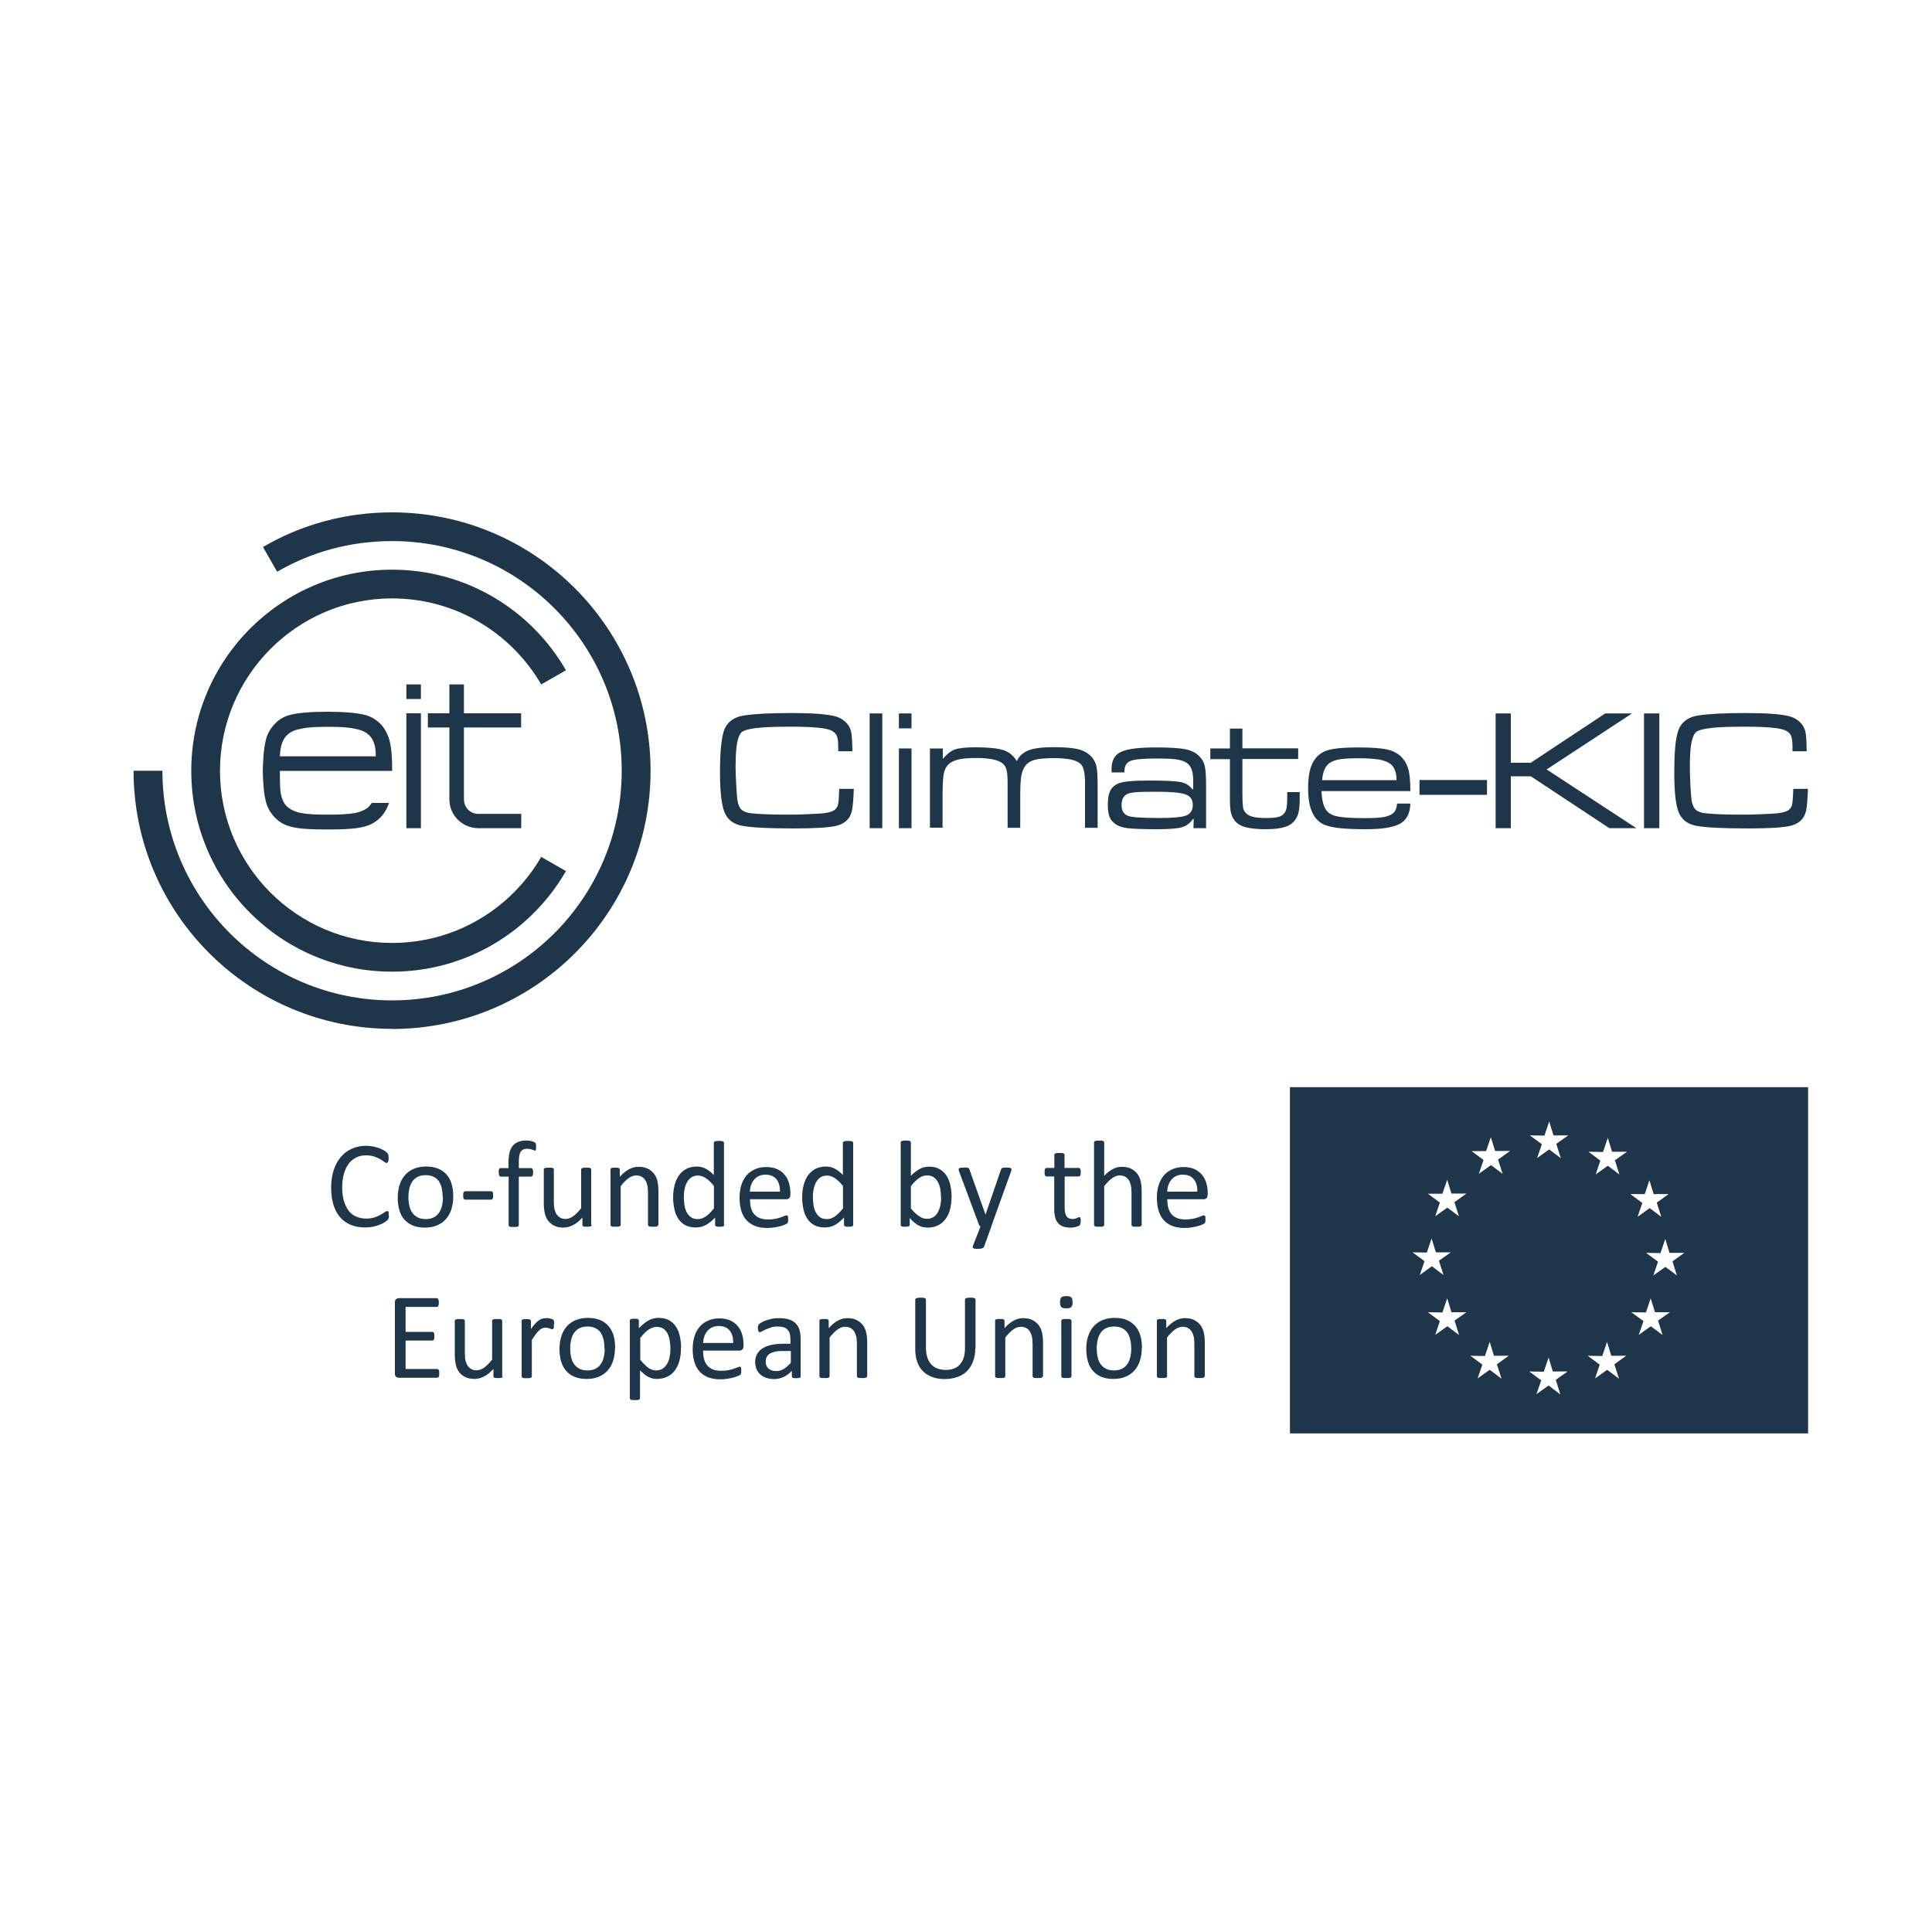<?xml version="1.0" encoding="UTF-8"?> <svg xmlns="http://www.w3.org/2000/svg" xmlns:i="http://ns.adobe.com/AdobeIllustrator/10.0/" id="Ebene_1" version="1.1" viewBox="0 0 150 150"><defs><style> .st0 { fill: #1d364a; } </style></defs><rect class="st0" x="31.55" y="53.14" width="1.13" height="1.13"></rect><rect class="st0" x="31.55" y="55.38" width="1.13" height="8.92"></rect><g><path class="st0" d="M34.89,53.14h1.13v2.24h4.44v1.1h-4.44v5.58c0,.62.48,1.13,1.11,1.13h3.34v1.11h-3.34c-1.16,0-2.24-.94-2.24-2.24v-5.58h-1.67v-1.1h1.67v-2.24Z"></path><path class="st0" d="M29.17,58.72h-7.44c.03-.82.23-1.39.62-1.7.25-.23.59-.37,1.08-.45.45-.11,1.13-.14,2.04-.14s1.56.03,2.04.14c.45.08.82.22,1.08.45.4.31.59.88.59,1.7M21.73,59.85h8.72c0-.99-.06-1.73-.17-2.21-.11-.48-.31-.91-.59-1.27-.37-.43-.82-.74-1.42-.88-.57-.14-1.53-.23-2.83-.23s-2.27.08-2.86.23c-.6.14-1.05.45-1.39.88-.31.37-.51.79-.59,1.27-.11.48-.17,1.22-.2,2.21.03.96.08,1.7.2,2.18.08.48.28.9.59,1.27.34.42.79.74,1.39.88.59.17,1.53.22,2.86.22s2.26-.06,2.83-.22c.59-.14,1.05-.45,1.42-.88.23-.29.4-.62.51-.96h-1.33c-.09.11-.17.23-.28.34-.25.2-.62.37-1.08.45-.48.08-1.16.12-2.04.12s-1.58-.03-2.04-.12c-.48-.08-.82-.25-1.08-.45-.34-.28-.54-.76-.59-1.41-.03-.46-.03-.97-.03-1.42"></path><path class="st0" d="M30.44,79.89c11.07,0,20.07-8.97,20.07-20.04s-9-20.07-20.07-20.07c-3.65,0-7.07.96-10.02,2.69l1.1,1.92c2.63-1.53,5.66-2.38,8.92-2.38,9.85,0,17.83,7.98,17.83,17.83s-7.98,17.83-17.83,17.83-17.83-8.01-17.83-17.83h-2.24c0,11.07,9,20.04,20.07,20.04"></path><path class="st0" d="M30.44,75.44c5.78,0,10.81-3.14,13.5-7.81l-1.92-1.1c-2.32,3.99-6.62,6.68-11.58,6.68-7.39,0-13.36-6-13.36-13.36s5.97-13.39,13.36-13.39c4.95,0,9.26,2.69,11.58,6.68l1.92-1.1c-2.69-4.67-7.72-7.81-13.5-7.81-8.6,0-15.59,6.99-15.59,15.62s6.99,15.59,15.59,15.59"></path><path class="st0" d="M65.14,61.25h1.15c-.03.81-.08,1.37-.14,1.67-.14.66-.58,1.07-1.32,1.22-.6.12-1.67.18-3.2.18-1.99,0-3.34-.07-4.04-.21-.66-.13-1.11-.48-1.34-1.05-.23-.56-.35-1.59-.35-3.08s.09-2.46.26-3.1c.21-.76.75-1.2,1.61-1.33.84-.13,2.06-.19,3.67-.19s2.64.08,3.31.23c.33.07.62.22.86.43.24.22.39.46.46.75.07.26.1.78.11,1.56h-1.1c0-.15,0-.25,0-.31,0-.43-.04-.73-.12-.91-.08-.18-.24-.32-.48-.42-.44-.18-1.47-.27-3.08-.27-1.17,0-2.05.03-2.64.1-.59.07-.97.17-1.15.3-.17.14-.3.43-.38.86-.08.44-.12,1.04-.12,1.82,0,.37.01.84.05,1.42.03.58.06.98.09,1.2.05.34.16.59.33.75.17.15.44.25.81.28.67.07,1.64.1,2.89.1.38,0,.88-.01,1.51-.04.62-.03,1.01-.05,1.18-.07.33-.05.58-.11.74-.2.16-.09.27-.22.33-.4.06-.16.1-.59.11-1.3"></path></g><rect class="st0" x="67.52" y="55.39" width=".98" height="8.91"></rect><path class="st0" d="M69.79,64.3h.98v-6.19h-.98v6.19ZM69.79,56.55h.98v-1.16h-.98v1.16Z"></path><g><path class="st0" d="M72.22,58.11h.98v.81c.31-.37.62-.61.93-.73.31-.11.85-.17,1.6-.17,1.01,0,1.74.08,2.18.22.44.15.78.43,1.03.85.2-.4.51-.68.93-.84.41-.16,1.07-.24,1.95-.24s1.48.06,1.9.16c.42.11.76.3,1.02.58.2.23.33.48.39.76.06.28.09.78.09,1.5v3.26h-.98v-3.49c0-.76-.11-1.25-.34-1.47-.3-.3-1-.45-2.09-.45-.62,0-1.1.04-1.42.12-.33.08-.57.22-.74.42-.17.2-.28.47-.35.8-.06.33-.09.88-.09,1.63v2.44h-.98v-3.49c0-.44-.03-.76-.07-.97-.05-.21-.14-.38-.27-.5-.32-.3-1.02-.46-2.1-.46-.62,0-1.1.04-1.44.13-.34.09-.6.23-.78.44-.16.18-.26.42-.31.73-.05.31-.08.87-.08,1.67v2.44h-.98v-6.19Z"></path><path class="st0" d="M87.33,59.97h-1.02c0-.11-.01-.2-.01-.27,0-.65.24-1.09.73-1.32.49-.24,1.4-.35,2.74-.35,1.05,0,1.81.05,2.27.14.46.1.82.28,1.08.55.22.22.36.47.42.77.07.3.1.81.1,1.55v3.26h-.98l.02-.72h-.05c-.24.34-.54.56-.88.65-.34.1-.99.15-1.94.15-1.08,0-1.83-.03-2.26-.08-.42-.05-.74-.16-.96-.33-.22-.16-.37-.34-.45-.56-.08-.22-.13-.52-.13-.92,0-.48.06-.84.19-1.1.13-.25.34-.45.65-.57.33-.14,1.1-.22,2.32-.22s2.1.04,2.49.12c.39.07.69.26.9.55h.08v-.67c0-.54-.1-.93-.29-1.17-.17-.21-.44-.36-.79-.43-.35-.08-.93-.11-1.74-.11-1.06,0-1.74.06-2.05.19-.31.12-.47.39-.47.81v.08ZM89.84,61.47c-.81,0-1.37.01-1.69.04-.32.03-.55.08-.68.16-.26.15-.39.43-.39.84s.15.68.46.82c.25.12,1.08.18,2.51.18,1.04,0,1.73-.07,2.06-.2.33-.14.5-.41.5-.82s-.19-.67-.56-.81c-.38-.14-1.11-.21-2.21-.21"></path><path class="st0" d="M95.48,56.57h.98v1.53h4.33v.83h-4.33v2.69c0,.59.03.95.05,1.08.02.13.08.26.19.39.12.15.3.26.55.32.24.07.6.1,1.07.1.44,0,.76-.03.96-.09.2-.06.36-.17.47-.33.07-.11.12-.25.15-.4.02-.16.04-.42.04-.8v-.39h.97v.39c0,.47-.02.83-.07,1.08-.04.25-.13.46-.26.65-.18.27-.45.47-.81.58-.36.12-.87.18-1.52.18s-1.19-.06-1.57-.16c-.38-.11-.66-.29-.84-.54-.14-.18-.23-.39-.28-.63-.05-.24-.07-.6-.07-1.09v-3.02h-1.52v-.83h1.52v-1.53Z"></path><path class="st0" d="M108.48,62.39h1.02c-.02.74-.28,1.26-.78,1.55-.51.29-1.38.44-2.64.44-1.04,0-1.82-.04-2.36-.12-.54-.08-.94-.21-1.22-.41-.62-.44-.94-1.32-.94-2.63,0-.92.13-1.61.4-2.07.25-.44.61-.74,1.09-.89.47-.15,1.27-.23,2.38-.23s1.84.06,2.31.17c.47.11.85.33,1.14.65.24.27.39.58.48.94.09.36.14.9.14,1.63h-6.9c.03.77.18,1.3.46,1.59.19.2.48.33.9.4.41.07,1.08.11,2.01.11.7,0,1.21-.03,1.54-.1.32-.07.57-.18.73-.36.12-.13.2-.36.23-.67M108.43,60.58c0-.61-.17-1.03-.48-1.27-.21-.16-.5-.27-.88-.34-.38-.06-.93-.1-1.65-.1-.63,0-1.12.03-1.45.09-.33.06-.59.16-.78.31-.31.24-.49.67-.54,1.3h5.78Z"></path></g><rect class="st0" x="110.21" y="60.56" width="5.24" height="1.15"></rect><polygon class="st0" points="116.12 55.39 117.3 55.39 117.3 59.22 118.85 59.22 124.63 55.39 126.71 55.39 120.08 59.74 127.05 64.3 124.95 64.3 118.85 60.27 117.3 60.27 117.3 64.3 116.12 64.3 116.12 55.39"></polygon><rect class="st0" x="127.64" y="55.39" width="1.19" height="8.91"></rect><g><path class="st0" d="M139.22,61.25h1.15c-.03.81-.08,1.37-.14,1.67-.14.66-.58,1.07-1.32,1.22-.6.12-1.67.18-3.2.18-1.99,0-3.34-.07-4.04-.21-.66-.13-1.11-.48-1.34-1.05-.23-.56-.34-1.59-.34-3.08s.08-2.46.26-3.1c.21-.76.75-1.2,1.61-1.33.84-.13,2.06-.19,3.67-.19s2.64.08,3.31.23c.33.07.62.22.86.43.24.22.39.46.46.75.07.26.1.78.11,1.56h-1.1c0-.15,0-.25,0-.31,0-.43-.04-.73-.12-.91-.08-.18-.24-.32-.48-.42-.44-.18-1.47-.27-3.08-.27-1.17,0-2.05.03-2.64.1-.59.07-.97.17-1.15.3-.17.14-.29.43-.38.86-.08.44-.12,1.04-.12,1.82,0,.37.01.84.04,1.42.03.58.06.98.09,1.2.05.34.16.59.33.75.17.15.45.25.81.28.67.07,1.64.1,2.89.1.38,0,.88-.01,1.51-.04.62-.03,1.01-.05,1.18-.07.33-.05.58-.11.74-.2.16-.09.27-.22.33-.4.05-.16.09-.59.11-1.3"></path><path class="st0" d="M30.19,94.35c0,.05,0,.1,0,.13,0,.04,0,.07-.02.1,0,.03-.02.05-.03.08-.01.02-.03.05-.07.08-.03.03-.1.08-.2.15-.1.07-.23.13-.38.19-.15.06-.32.12-.52.16-.2.04-.41.06-.64.06-.4,0-.76-.07-1.09-.2-.32-.13-.6-.33-.83-.59-.23-.26-.4-.58-.52-.97-.12-.38-.18-.83-.18-1.33s.07-.97.2-1.37c.13-.4.32-.74.56-1.02.24-.28.52-.49.86-.64.33-.15.7-.22,1.11-.22.18,0,.35.02.52.05.17.03.32.08.47.13.14.05.27.11.38.18.11.07.19.12.23.17.04.04.07.08.08.1.01.02.02.05.03.08,0,.03.01.07.02.11,0,.04,0,.09,0,.15,0,.06,0,.12-.01.16,0,.05-.01.08-.03.11-.01.03-.03.05-.05.07-.02.01-.04.02-.07.02-.05,0-.11-.03-.19-.09-.08-.06-.18-.13-.31-.21-.13-.07-.28-.14-.46-.2s-.4-.09-.65-.09c-.28,0-.53.06-.75.17s-.42.27-.58.49c-.16.21-.28.47-.37.78-.09.31-.13.66-.13,1.05s.04.74.13,1.04c.09.3.21.55.36.76.16.2.35.36.58.46.23.1.49.16.78.16.25,0,.46-.03.65-.09.19-.06.34-.13.47-.2.13-.08.24-.14.32-.2.08-.06.15-.09.2-.09.02,0,.04,0,.06.01.02,0,.03.03.04.06s.02.06.02.11,0,.11,0,.18"></path><path class="st0" d="M34.37,92.96c0-.23-.02-.45-.06-.66-.04-.21-.12-.39-.21-.55-.1-.16-.24-.28-.41-.37-.17-.09-.38-.14-.64-.14-.23,0-.44.04-.6.12-.17.08-.31.2-.42.35-.11.15-.19.33-.24.54-.05.21-.08.43-.08.68s.02.46.07.67c.04.21.11.39.22.54.1.15.24.28.41.37.17.09.38.14.64.14.23,0,.43-.04.6-.12.17-.08.31-.2.42-.35.11-.15.19-.33.24-.54s.08-.44.08-.68M35.19,92.9c0,.35-.05.67-.14.97-.09.3-.23.55-.41.76-.18.21-.41.38-.69.5-.27.12-.59.18-.96.18s-.66-.05-.93-.16-.48-.26-.66-.46c-.18-.2-.31-.44-.39-.73-.09-.29-.13-.61-.13-.98s.05-.67.14-.97c.09-.3.23-.55.41-.76.18-.21.41-.38.69-.5.27-.12.6-.18.96-.18s.66.05.93.16.48.26.66.46.31.44.39.73c.09.29.13.61.13.97"></path><path class="st0" d="M38.29,92.81c0,.12-.01.21-.04.26s-.07.07-.12.07h-2c-.06,0-.1-.03-.13-.07-.03-.05-.04-.14-.04-.26s.01-.21.04-.25c.03-.05.07-.07.13-.07h2s.05,0,.07.01c.02.01.04.03.05.06.02.03.03.06.03.1,0,.04.01.09.01.15"></path><path class="st0" d="M41.62,89.03c0,.06,0,.11,0,.15,0,.04-.01.07-.02.09,0,.02-.02.04-.03.05s-.03.01-.05.01c-.02,0-.05,0-.08-.02-.03-.01-.07-.03-.12-.05-.05-.02-.1-.03-.17-.05-.07-.01-.14-.02-.23-.02-.12,0-.22.02-.3.06-.08.04-.15.1-.2.18-.05.08-.09.19-.11.32-.02.13-.03.29-.03.47v.47h.96s.05,0,.06.02c.02.01.03.03.05.06.01.03.03.06.03.1,0,.04.01.09.01.15,0,.11-.01.2-.04.25-.03.05-.07.08-.11.08h-.96v3.77s0,.05-.02.07c-.01.02-.03.03-.07.04-.03.01-.07.02-.12.03-.05,0-.12,0-.19,0s-.14,0-.19,0c-.05,0-.09-.02-.12-.03s-.05-.03-.06-.04c-.01-.02-.02-.04-.02-.07v-3.77h-.61c-.05,0-.09-.03-.12-.08-.02-.05-.04-.13-.04-.25,0-.06,0-.11,0-.15,0-.04.02-.08.03-.1.01-.03.03-.05.05-.06.02-.01.04-.02.07-.02h.61v-.44c0-.3.03-.56.08-.77s.14-.39.26-.53c.12-.14.26-.24.43-.3.17-.07.38-.1.61-.1.11,0,.22,0,.33.03s.19.04.24.07c.06.02.1.04.11.06.02.02.03.04.05.07.01.03.02.07.03.11,0,.04,0,.09,0,.15"></path><path class="st0" d="M45.94,95.1s0,.05-.02.06c-.01.02-.03.03-.06.05-.03.01-.07.02-.11.03-.05,0-.1,0-.17,0-.07,0-.13,0-.18,0-.05,0-.08-.02-.11-.03s-.05-.03-.06-.05c0-.02-.01-.04-.01-.06v-.57c-.25.27-.49.47-.73.59-.24.12-.48.19-.73.19-.29,0-.53-.05-.72-.14-.2-.1-.35-.23-.48-.39-.12-.16-.21-.35-.26-.57-.05-.22-.08-.48-.08-.8v-2.61s0-.05.02-.06c.01-.02.03-.03.06-.05.03-.01.07-.02.12-.03.05,0,.12,0,.19,0s.14,0,.19,0c.05,0,.09.01.12.03.03.01.05.03.06.05.01.02.02.04.02.06v2.51c0,.25.02.45.06.6.04.15.09.28.17.39.08.11.17.19.28.25.11.06.25.09.4.09.2,0,.39-.07.59-.21s.4-.35.62-.62v-3.01s0-.05.02-.06c.01-.02.03-.03.06-.05.03-.01.07-.02.12-.03.05,0,.11,0,.19,0s.14,0,.19,0c.05,0,.09.01.12.03.03.01.05.03.06.05.01.02.02.04.02.06v4.3Z"></path><path class="st0" d="M51.1,95.1s0,.05-.02.06c-.01.02-.03.03-.06.05-.03.01-.07.02-.12.03-.05,0-.12,0-.19,0-.08,0-.15,0-.2,0-.05,0-.09-.02-.12-.03-.03-.01-.05-.03-.06-.05-.01-.02-.02-.04-.02-.06v-2.52c0-.24-.02-.44-.06-.59-.04-.15-.09-.28-.17-.39-.07-.11-.17-.19-.28-.25-.12-.06-.25-.09-.4-.09-.2,0-.4.07-.59.21-.2.14-.41.35-.62.62v3.01s0,.05-.02.06c-.01.02-.03.03-.06.05-.03.01-.07.02-.12.03-.05,0-.12,0-.2,0s-.14,0-.19,0c-.05,0-.09-.02-.12-.03-.03-.01-.05-.03-.06-.05-.01-.02-.02-.04-.02-.06v-4.3s0-.05.01-.06c.01-.02.03-.03.06-.05.03-.01.07-.02.11-.03.04,0,.1,0,.18,0s.13,0,.17,0c.05,0,.08.01.11.03.03.01.04.03.06.05.01.02.02.04.02.06v.57c.24-.27.48-.47.72-.59.24-.13.48-.19.73-.19.29,0,.53.05.73.15.2.1.35.23.48.39.12.16.21.35.26.57.05.22.08.48.08.79v2.62Z"></path><path class="st0" d="M55.43,92.08c-.21-.26-.42-.47-.62-.6-.2-.14-.41-.21-.62-.21-.2,0-.37.05-.51.14-.14.1-.26.22-.34.38-.09.16-.15.33-.19.53-.04.2-.06.4-.06.6,0,.22.02.43.05.64.03.21.09.39.17.55.08.16.19.29.33.39.14.1.31.15.52.15.1,0,.21-.01.3-.04.1-.03.2-.08.3-.14.1-.07.21-.15.32-.26.11-.11.23-.24.35-.39v-1.72ZM56.23,95.1s0,.05-.02.07c-.01.02-.03.03-.06.04-.03.01-.06.02-.11.03-.04,0-.1,0-.16,0-.07,0-.12,0-.17,0-.04,0-.08-.02-.11-.03-.03-.01-.05-.03-.06-.04-.01-.02-.02-.04-.02-.07v-.57c-.23.24-.46.44-.71.57-.24.14-.51.2-.8.2-.31,0-.58-.06-.81-.18-.22-.12-.4-.29-.54-.5-.14-.21-.24-.45-.3-.74-.06-.28-.1-.58-.1-.89,0-.37.04-.7.12-1,.08-.3.2-.55.35-.76.16-.21.35-.37.58-.49.23-.11.5-.17.8-.17.25,0,.48.06.69.17.21.11.41.27.62.49v-2.5s0-.04.02-.06c.01-.02.03-.04.06-.05.03-.01.07-.02.12-.03.05,0,.11-.01.19-.01.08,0,.15,0,.2.01.05,0,.09.02.12.03.03.01.05.03.06.05.01.02.02.04.02.06v6.37Z"></path><path class="st0" d="M60.56,92.53c0-.41-.08-.74-.28-.98-.19-.24-.48-.35-.86-.35-.2,0-.37.04-.51.11-.15.07-.27.17-.37.29-.1.12-.18.26-.23.42-.06.16-.08.33-.09.5h2.35ZM61.36,92.77c0,.12-.03.21-.09.26-.06.05-.13.08-.21.08h-2.83c0,.24.02.45.07.65.05.19.13.35.24.49.11.14.26.24.44.32.18.07.4.11.66.11.21,0,.39-.02.55-.05.16-.03.3-.07.42-.11.12-.04.21-.08.29-.11.07-.03.13-.05.17-.05.02,0,.04,0,.06.02.02.01.03.03.04.05,0,.02.02.05.02.09s0,.09,0,.15c0,.04,0,.08,0,.11,0,.03,0,.06-.01.08,0,.02-.01.05-.02.06-.01.02-.03.04-.04.06-.02.02-.07.05-.16.09-.09.04-.2.08-.33.12-.14.04-.3.07-.48.1-.18.03-.37.05-.58.05-.35,0-.66-.05-.93-.15-.27-.1-.49-.25-.67-.44-.18-.19-.32-.44-.41-.73-.09-.29-.14-.63-.14-1.02s.05-.7.14-1c.09-.29.23-.54.41-.75.18-.21.4-.36.65-.47s.54-.17.86-.17c.34,0,.62.05.86.16.24.11.43.26.58.44.15.18.27.4.34.65.07.25.11.51.11.79v.14Z"></path><path class="st0" d="M65.45,92.08c-.21-.26-.42-.47-.62-.6-.2-.14-.41-.21-.62-.21-.2,0-.37.05-.51.14-.14.1-.26.22-.34.38-.09.16-.15.33-.19.53-.04.2-.06.4-.06.6,0,.22.02.43.05.64.03.21.09.39.17.55.08.16.19.29.33.39.14.1.31.15.52.15.1,0,.21-.01.3-.04.1-.03.2-.08.3-.14.1-.07.21-.15.32-.26.11-.11.23-.24.35-.39v-1.72ZM66.24,95.1s0,.05-.02.07c-.01.02-.03.03-.06.04-.03.01-.06.02-.11.03-.04,0-.1,0-.16,0-.07,0-.12,0-.17,0-.04,0-.08-.02-.11-.03-.03-.01-.05-.03-.06-.04-.01-.02-.02-.04-.02-.07v-.57c-.23.24-.46.44-.7.57-.24.14-.51.2-.8.2-.32,0-.58-.06-.81-.18-.22-.12-.4-.29-.54-.5-.14-.21-.24-.45-.3-.74-.06-.28-.1-.58-.1-.89,0-.37.04-.7.12-1,.08-.3.2-.55.35-.76.16-.21.35-.37.58-.49.23-.11.5-.17.8-.17.25,0,.48.06.69.17s.42.27.62.49v-2.5s0-.04.02-.06.03-.04.07-.05c.03-.01.07-.02.12-.03.05,0,.11-.01.19-.01.08,0,.14,0,.2.01.05,0,.09.02.12.03.03.01.05.03.06.05.01.02.02.04.02.06v6.37Z"></path><path class="st0" d="M73.06,92.99c0-.22-.02-.43-.05-.64-.03-.21-.09-.39-.18-.55-.08-.16-.19-.29-.33-.39-.14-.1-.31-.15-.51-.15-.1,0-.2.01-.3.04-.1.03-.2.08-.3.14-.1.07-.21.15-.32.26-.11.1-.23.24-.35.4v1.72c.22.26.43.47.63.6.2.14.4.21.62.21.2,0,.37-.05.51-.14s.26-.22.34-.38c.09-.16.15-.33.19-.53s.06-.39.06-.6M73.88,92.89c0,.37-.04.71-.12,1.01s-.2.55-.36.76c-.16.21-.35.37-.58.48-.23.11-.49.17-.79.17-.14,0-.26-.01-.38-.04-.12-.03-.23-.07-.34-.13-.11-.06-.22-.14-.33-.23-.11-.09-.23-.2-.35-.34v.53s0,.05-.02.07-.03.03-.06.04c-.03.01-.06.02-.11.03-.04,0-.1,0-.17,0-.06,0-.12,0-.16,0-.04,0-.08-.02-.11-.03-.03-.01-.05-.03-.06-.04-.01-.02-.01-.04-.01-.07v-6.39s0-.05.02-.07c.01-.02.03-.04.06-.05.03-.01.07-.02.12-.03.05,0,.12-.01.19-.01.08,0,.15,0,.2.01.05,0,.09.02.12.03.03.01.05.03.06.05.01.02.02.04.02.07v2.58c.13-.13.25-.24.37-.33.12-.09.24-.16.35-.22.11-.06.23-.1.34-.12.11-.03.24-.04.36-.04.31,0,.58.06.8.19.22.12.4.29.54.5.14.21.24.45.3.73.06.28.1.58.1.89"></path><path class="st0" d="M76.97,95.22l-.57,1.58c-.02.05-.07.09-.15.12-.08.03-.2.04-.36.04-.08,0-.15,0-.2-.01-.05,0-.09-.02-.12-.04s-.04-.04-.05-.08c0-.03,0-.07.02-.11l.59-1.5s-.06-.03-.08-.06c-.03-.03-.04-.06-.05-.09l-1.53-4.11c-.03-.07-.04-.12-.04-.16s.01-.07.04-.09c.02-.02.07-.04.12-.05.06,0,.13-.01.23-.01s.17,0,.22,0c.06,0,.1.01.13.03.03.01.06.03.07.06.01.02.03.06.04.1l1.23,3.45h.01l1.19-3.47c.02-.06.04-.1.07-.12.03-.02.07-.03.12-.04.06,0,.13-.01.24-.01.09,0,.16,0,.22.01.06,0,.1.02.13.05.03.02.04.05.04.09s0,.09-.03.14l-1.54,4.28Z"></path><path class="st0" d="M83.9,94.79c0,.09,0,.17-.02.22-.01.05-.03.09-.06.12-.03.03-.06.05-.12.07-.05.02-.11.04-.17.06-.07.01-.13.03-.21.04-.07.01-.15.01-.22.01-.22,0-.41-.03-.57-.09-.16-.06-.29-.15-.39-.27-.1-.12-.18-.27-.22-.45-.05-.18-.07-.4-.07-.65v-2.51h-.6s-.09-.02-.11-.08c-.03-.05-.04-.13-.04-.25,0-.06,0-.11.01-.15,0-.04.02-.08.03-.1.01-.03.03-.05.05-.06.02-.01.04-.02.07-.02h.6v-1.02s0-.04.02-.06c.01-.02.03-.04.06-.05.03-.01.07-.02.12-.03.05,0,.11,0,.19,0s.14,0,.2,0c.05,0,.09.02.12.03.03.01.05.03.06.05.01.02.02.04.02.06v1.02h1.1s.05,0,.07.02c.02.01.04.03.05.06.01.03.03.06.03.1,0,.04.01.09.01.15,0,.12-.01.2-.04.25-.03.05-.07.08-.11.08h-1.1v2.4c0,.3.04.52.13.67.09.15.24.23.47.23.07,0,.14,0,.2-.02.06-.01.11-.03.15-.05.04-.02.08-.03.11-.05s.06-.02.09-.02c.02,0,.03,0,.04.01.01,0,.03.02.03.05,0,.02.01.05.02.09,0,.04.01.09.01.14"></path><path class="st0" d="M88.64,95.1s0,.05-.02.06c-.01.02-.03.03-.06.05-.03.01-.07.02-.12.03-.05,0-.12,0-.19,0-.08,0-.15,0-.2,0-.05,0-.09-.02-.12-.03-.03-.01-.05-.03-.06-.05-.01-.02-.02-.04-.02-.06v-2.52c0-.24-.02-.44-.06-.59-.04-.15-.09-.28-.17-.39-.07-.11-.17-.19-.28-.25-.12-.06-.25-.09-.4-.09-.2,0-.39.07-.59.21-.2.14-.4.35-.62.62v3.01s0,.05-.02.06c-.01.02-.03.03-.06.05s-.07.02-.12.03c-.05,0-.12,0-.2,0s-.14,0-.19,0c-.05,0-.09-.02-.12-.03-.03-.01-.05-.03-.06-.05-.01-.02-.02-.04-.02-.06v-6.39s0-.05.02-.07c.01-.02.03-.04.06-.05.03-.01.07-.02.12-.03.05,0,.11,0,.19,0s.15,0,.2,0c.05,0,.09.02.12.03.03.01.05.03.06.05.01.02.02.04.02.07v2.58c.23-.24.46-.42.68-.53.23-.12.46-.17.69-.17.29,0,.53.05.72.15.2.1.35.23.48.39.12.16.21.35.26.57.05.22.08.48.08.79v2.62Z"></path><path class="st0" d="M92.96,92.53c.01-.41-.08-.74-.28-.98-.19-.24-.48-.35-.86-.35-.19,0-.37.04-.51.11-.15.07-.27.17-.37.29-.1.12-.18.26-.23.42-.06.16-.08.33-.09.5h2.35ZM93.76,92.77c0,.12-.03.21-.09.26-.06.05-.13.08-.21.08h-2.83c0,.24.02.45.07.65.05.19.13.35.24.49.11.14.26.24.44.32.18.07.4.11.66.11.21,0,.39-.02.55-.05.16-.03.3-.07.42-.11.12-.04.21-.08.29-.11.08-.03.13-.05.17-.05.02,0,.04,0,.06.02.02.01.03.03.04.05,0,.02.02.05.02.09,0,.04,0,.09,0,.15,0,.04,0,.08,0,.11,0,.03,0,.06-.01.08,0,.02-.01.05-.02.06-.01.02-.03.04-.04.06-.02.02-.07.05-.16.09-.09.04-.2.08-.33.12-.14.04-.3.07-.48.1-.18.03-.37.05-.58.05-.35,0-.66-.05-.93-.15-.27-.1-.49-.25-.67-.44-.18-.19-.32-.44-.41-.73-.09-.29-.14-.63-.14-1.02s.05-.7.14-1c.1-.29.23-.54.41-.75.18-.21.4-.36.65-.47s.54-.17.86-.17c.34,0,.62.05.86.16.24.11.43.26.58.44.15.18.27.4.34.65.07.25.11.51.11.79v.14Z"></path><path class="st0" d="M34.1,106.63c0,.06,0,.11,0,.15,0,.04-.02.08-.03.11-.02.03-.03.05-.06.06-.02.01-.04.02-.07.02h-2.97c-.07,0-.14-.02-.21-.07-.07-.05-.1-.14-.1-.26v-5.52c0-.12.03-.21.1-.26.07-.05.13-.07.21-.07h2.94s.05,0,.07.02c.02.01.04.03.05.06.01.03.02.06.03.11,0,.04.01.1.01.16,0,.06,0,.11-.01.15s-.02.08-.03.1c-.01.03-.03.05-.05.06-.02.01-.04.02-.07.02h-2.42v1.94h2.08s.05,0,.07.02c.02.01.04.03.05.06.01.02.03.06.03.1,0,.04,0,.1,0,.16,0,.06,0,.11,0,.15,0,.04-.02.08-.03.1-.01.03-.03.04-.05.06-.02.01-.04.02-.07.02h-2.08v2.21h2.45s.05,0,.07.02.04.03.06.06.03.06.03.1c0,.04,0,.1,0,.16"></path><path class="st0" d="M39.03,106.85s0,.05-.02.06c-.01.02-.03.03-.06.05-.03.01-.07.02-.11.03-.05,0-.1,0-.17,0-.07,0-.13,0-.18,0-.05,0-.08-.02-.11-.03s-.05-.03-.06-.05c0-.02-.01-.04-.01-.06v-.57c-.25.27-.49.47-.73.59-.24.12-.48.19-.73.19-.29,0-.53-.05-.72-.14-.2-.1-.35-.23-.48-.39-.12-.16-.21-.35-.26-.57-.05-.22-.08-.48-.08-.8v-2.61s0-.05.02-.06c.01-.02.03-.03.06-.05.03-.01.07-.02.12-.03.05,0,.12,0,.19,0s.14,0,.19,0c.05,0,.09.01.12.03.03.01.05.03.06.05.01.02.02.04.02.06v2.51c0,.25.02.45.06.6.04.15.09.28.17.39.08.11.17.19.28.25.12.06.25.09.4.09.2,0,.39-.07.59-.21s.4-.35.62-.62v-3.01s0-.05.02-.06c.01-.02.03-.03.06-.05.03-.01.07-.02.12-.03.05,0,.11,0,.19,0s.14,0,.19,0c.05,0,.09.01.12.03.03.01.05.03.06.05.01.02.02.04.02.06v4.3Z"></path><path class="st0" d="M43,102.83c0,.07,0,.13,0,.18,0,.05,0,.09-.02.11,0,.03-.02.05-.04.06-.01.01-.03.02-.06.02s-.06,0-.09-.02c-.04-.01-.08-.03-.12-.04-.05-.01-.1-.03-.15-.04-.06-.01-.12-.02-.19-.02-.08,0-.16.02-.23.05-.08.03-.16.08-.24.16-.08.07-.17.17-.26.29-.09.12-.19.27-.31.45v2.83s0,.05-.02.06c-.01.02-.03.03-.06.05-.03.01-.07.02-.12.03-.05,0-.12,0-.2,0s-.14,0-.19,0c-.05,0-.09-.02-.12-.03-.03-.01-.05-.03-.06-.05-.01-.02-.02-.04-.02-.06v-4.3s0-.05.01-.06c0-.02.03-.03.06-.05.03-.01.07-.02.11-.03.04,0,.1,0,.18,0,.07,0,.13,0,.17,0,.05,0,.08.01.11.03.03.01.04.03.06.05.01.02.02.04.02.06v.63c.12-.17.23-.31.33-.42.1-.11.2-.19.29-.26.09-.06.18-.11.27-.13.09-.02.18-.04.28-.04.04,0,.09,0,.14,0,.05,0,.11.01.17.03.06.01.11.03.15.04.05.02.08.03.1.05.02.02.03.03.04.05,0,.01.01.03.02.05,0,.02,0,.06.01.1,0,.04,0,.1,0,.17"></path><path class="st0" d="M46.93,104.71c0-.23-.02-.45-.06-.66-.04-.21-.12-.39-.21-.55-.1-.16-.24-.28-.41-.37-.17-.09-.38-.14-.64-.14-.23,0-.44.04-.6.12-.17.08-.31.2-.42.35-.11.15-.19.33-.24.54-.05.21-.08.43-.08.68s.02.46.07.67c.04.21.11.39.22.54.1.15.24.28.41.37.17.09.38.14.64.14.23,0,.43-.04.6-.12.17-.08.31-.2.42-.35.11-.15.19-.33.24-.54s.08-.44.08-.68M47.75,104.65c0,.35-.05.67-.14.97-.09.3-.23.55-.41.76-.18.21-.41.38-.69.5-.27.12-.59.18-.96.18s-.66-.05-.93-.16-.48-.26-.66-.46c-.17-.2-.31-.44-.39-.73-.09-.29-.13-.61-.13-.98s.05-.67.14-.97.23-.55.41-.76c.18-.21.41-.38.69-.5.28-.12.6-.18.96-.18s.66.05.93.16.48.26.66.46.31.44.4.73c.09.29.13.61.13.97"></path><path class="st0" d="M52.05,104.73c0-.22-.02-.43-.05-.64-.03-.2-.09-.39-.17-.55s-.19-.29-.33-.38c-.14-.1-.31-.14-.51-.14-.1,0-.2.01-.3.05-.1.03-.2.08-.3.14-.1.06-.21.15-.32.26s-.23.24-.36.4v1.71c.22.26.43.47.62.61.19.14.4.21.61.21.2,0,.37-.05.51-.14.14-.1.26-.22.35-.38.09-.16.15-.34.19-.53.04-.2.06-.4.06-.6M52.87,104.64c0,.38-.04.71-.12,1.01-.08.3-.2.55-.36.76-.16.21-.35.37-.59.48-.23.11-.5.17-.8.17-.13,0-.24-.01-.35-.04-.11-.03-.21-.07-.32-.12-.1-.05-.21-.12-.31-.21-.1-.08-.21-.18-.33-.29v2.15s0,.05-.02.07-.03.03-.06.05c-.03.01-.07.02-.12.03-.05,0-.12,0-.2,0s-.14,0-.19,0c-.05,0-.09-.02-.12-.03-.03-.01-.05-.03-.06-.05-.01-.02-.02-.04-.02-.07v-6.01s0-.05.01-.07c0-.02.03-.03.06-.05.03-.01.07-.02.11-.03.04,0,.1,0,.16,0,.07,0,.12,0,.17,0,.04,0,.08.01.11.03.03.01.05.03.06.05.01.02.02.04.02.07v.58c.13-.13.26-.25.38-.35.12-.1.24-.18.37-.25.12-.07.25-.11.38-.15.13-.03.26-.05.41-.05.31,0,.58.06.8.18s.4.29.54.5c.14.21.24.45.3.73.06.28.1.58.1.89"></path><path class="st0" d="M56.93,104.28c0-.41-.08-.74-.28-.98-.19-.24-.48-.35-.86-.35-.2,0-.37.04-.51.11-.15.07-.27.17-.37.29-.1.12-.18.26-.23.42-.06.16-.08.33-.09.5h2.35ZM57.72,104.52c0,.12-.03.21-.09.26-.06.05-.13.08-.21.08h-2.83c0,.24.02.45.07.65.05.19.13.35.24.49.11.14.26.24.44.32.18.07.4.11.66.11.21,0,.39-.02.55-.05.16-.03.3-.07.42-.11.12-.04.21-.08.29-.11.07-.03.13-.05.17-.05.02,0,.04,0,.06.02.02.01.03.03.04.05,0,.02.02.05.02.09s0,.09,0,.15c0,.04,0,.08,0,.11,0,.03,0,.06-.01.08,0,.02-.01.05-.02.06-.01.02-.03.04-.04.06-.02.02-.07.05-.16.09-.09.04-.2.08-.33.12-.14.04-.3.07-.48.1-.18.03-.37.05-.58.05-.35,0-.66-.05-.93-.15-.27-.1-.49-.25-.67-.44-.18-.19-.32-.44-.41-.73-.09-.29-.14-.63-.14-1.02s.05-.7.14-1c.09-.29.23-.54.41-.75.18-.21.4-.36.65-.47s.54-.17.86-.17c.34,0,.62.05.86.16.24.11.43.26.58.44.15.18.27.4.34.65.07.25.11.51.11.79v.14Z"></path><path class="st0" d="M61.38,104.89h-.67c-.22,0-.4.02-.56.06-.16.04-.29.09-.4.16-.11.07-.18.16-.23.26-.05.1-.07.22-.07.35,0,.22.07.4.21.53.14.13.34.2.6.2.21,0,.4-.05.58-.16.18-.1.36-.27.56-.48v-.91ZM62.17,106.86s-.01.07-.04.09c-.03.02-.06.03-.11.04-.04,0-.11.01-.2.01s-.15,0-.2-.01c-.05,0-.09-.02-.11-.04-.02-.02-.03-.05-.03-.09v-.43c-.19.2-.4.36-.63.47-.23.11-.48.17-.73.17-.23,0-.43-.03-.61-.09-.18-.06-.34-.14-.47-.26-.13-.11-.23-.25-.3-.41-.07-.16-.11-.35-.11-.55,0-.24.05-.45.15-.63.1-.18.24-.33.42-.44.18-.12.41-.21.68-.27.27-.06.57-.09.9-.09h.59v-.33c0-.17-.02-.31-.05-.44-.03-.13-.09-.23-.17-.32-.08-.08-.18-.15-.3-.19s-.28-.06-.46-.06c-.19,0-.37.02-.52.07-.15.05-.29.1-.41.15-.12.06-.21.11-.29.15-.08.05-.14.07-.17.07-.03,0-.05,0-.07-.02-.02-.01-.04-.03-.05-.06-.01-.03-.02-.06-.03-.1,0-.04-.01-.08-.01-.13,0-.08,0-.14.02-.19.01-.05.04-.09.08-.13.04-.04.12-.09.22-.15.11-.06.23-.11.36-.15.14-.05.29-.08.45-.12.16-.03.33-.04.49-.04.31,0,.57.03.79.1.22.07.39.17.53.31.13.14.23.3.29.5.06.2.09.43.09.7v2.9Z"></path><path class="st0" d="M67.32,106.85s0,.05-.02.06c-.01.02-.03.03-.06.05-.03.01-.07.02-.12.03-.05,0-.12,0-.19,0-.08,0-.15,0-.2,0-.05,0-.09-.02-.12-.03-.03-.01-.05-.03-.06-.05-.01-.02-.02-.04-.02-.06v-2.52c0-.24-.02-.44-.06-.59-.04-.15-.09-.28-.17-.39-.07-.11-.17-.19-.28-.25-.12-.06-.25-.09-.4-.09-.2,0-.39.07-.59.21s-.4.35-.62.62v3.01s0,.05-.02.06c-.01.02-.03.03-.06.05s-.07.02-.12.03c-.05,0-.12,0-.2,0s-.14,0-.19,0c-.05,0-.09-.02-.12-.03-.03-.01-.05-.03-.06-.05-.01-.02-.02-.04-.02-.06v-4.3s0-.05.01-.06c.01-.02.03-.03.06-.05.03-.01.07-.02.11-.03.04,0,.1,0,.18,0s.13,0,.17,0c.05,0,.08.01.11.03.03.01.04.03.06.05.01.02.02.04.02.06v.57c.24-.27.48-.47.72-.59.24-.13.48-.19.73-.19.29,0,.53.05.72.15.2.1.35.23.48.39.12.16.21.35.26.57.05.22.08.48.08.79v2.62Z"></path><path class="st0" d="M75.72,104.69c0,.38-.06.71-.17,1.01-.11.29-.27.54-.47.75-.2.2-.45.36-.75.46-.29.1-.63.16-1,.16-.34,0-.65-.05-.93-.15-.28-.1-.52-.24-.72-.44-.2-.19-.36-.44-.46-.73-.11-.29-.16-.62-.16-1v-3.84s0-.05.02-.07c.01-.02.04-.03.07-.05.03-.01.07-.02.12-.03.05,0,.12-.01.2-.01.08,0,.14,0,.2.01.05,0,.1.02.13.03.03.01.05.03.07.05.01.02.02.04.02.07v3.74c0,.29.04.54.11.75.07.21.17.39.3.53.13.14.29.25.48.32.19.07.4.11.63.11s.45-.03.64-.1c.19-.07.34-.17.47-.32.13-.14.23-.31.3-.52.07-.21.1-.45.1-.73v-3.78s0-.05.02-.07c.01-.02.04-.03.07-.05.03-.01.08-.02.13-.03.05,0,.12-.01.2-.01s.14,0,.19.01c.05,0,.09.02.12.03.03.01.05.03.07.05.01.02.02.04.02.07v3.78Z"></path><path class="st0" d="M80.96,106.85s0,.05-.02.06c-.01.02-.03.03-.06.05-.03.01-.07.02-.12.03-.05,0-.12,0-.19,0-.08,0-.15,0-.2,0-.05,0-.09-.02-.12-.03-.03-.01-.05-.03-.06-.05-.01-.02-.02-.04-.02-.06v-2.52c0-.24-.02-.44-.06-.59-.04-.15-.09-.28-.17-.39-.07-.11-.17-.19-.28-.25-.12-.06-.25-.09-.4-.09-.2,0-.39.07-.59.21-.2.14-.4.35-.62.62v3.01s0,.05-.02.06c-.01.02-.03.03-.06.05s-.07.02-.12.03c-.05,0-.12,0-.2,0s-.14,0-.19,0c-.05,0-.09-.02-.12-.03-.03-.01-.05-.03-.06-.05-.01-.02-.02-.04-.02-.06v-4.3s0-.05.01-.06c0-.02.03-.03.06-.05.03-.01.07-.02.11-.03.05,0,.1,0,.18,0s.13,0,.18,0c.05,0,.08.01.11.03.03.01.04.03.06.05.01.02.02.04.02.06v.57c.24-.27.48-.47.72-.59.24-.13.48-.19.73-.19.29,0,.53.05.72.15.2.1.35.23.48.39.12.16.21.35.26.57.05.22.08.48.08.79v2.62Z"></path><path class="st0" d="M83.19,106.85s0,.05-.02.06c-.01.02-.03.03-.06.05-.03.01-.07.02-.12.03-.05,0-.12,0-.2,0s-.14,0-.19,0c-.05,0-.09-.02-.12-.03-.03-.01-.05-.03-.06-.05-.01-.02-.02-.04-.02-.06v-4.3s0-.04.02-.06c.01-.02.03-.03.06-.05.03-.01.07-.02.12-.03.05,0,.11,0,.19,0,.08,0,.14,0,.2,0,.05,0,.09.02.12.03.03.01.05.03.06.05.01.02.02.04.02.06v4.3ZM83.28,101.1c0,.19-.04.31-.11.38-.07.07-.2.1-.39.1s-.31-.03-.38-.1c-.07-.07-.1-.19-.1-.37s.03-.31.1-.38.2-.1.39-.1.31.03.38.1c.07.06.1.19.1.37"></path><path class="st0" d="M87.83,104.71c0-.23-.02-.45-.07-.66-.04-.21-.11-.39-.21-.55-.1-.16-.24-.28-.41-.37-.17-.09-.38-.14-.64-.14-.23,0-.44.04-.61.12-.17.08-.31.2-.42.35-.11.15-.19.33-.24.54-.05.21-.08.43-.08.68s.02.46.07.67c.04.21.11.39.22.54.1.15.24.28.41.37.17.09.38.14.64.14.23,0,.43-.04.6-.12.17-.08.31-.2.42-.35.11-.15.19-.33.24-.54.05-.21.08-.44.08-.68M88.65,104.65c0,.35-.05.67-.14.97-.09.3-.23.55-.41.76-.18.21-.41.38-.69.5-.28.12-.6.18-.96.18s-.66-.05-.93-.16-.48-.26-.66-.46c-.18-.2-.31-.44-.39-.73-.09-.29-.13-.61-.13-.98s.04-.67.14-.97c.09-.29.23-.55.41-.76.18-.21.41-.38.69-.5.28-.12.6-.18.96-.18s.66.05.93.16.48.26.66.46c.18.2.31.44.4.73.09.29.13.61.13.97"></path><path class="st0" d="M93.52,106.85s0,.05-.02.06c-.01.02-.03.03-.06.05-.03.01-.07.02-.12.03-.05,0-.11,0-.19,0s-.15,0-.2,0c-.05,0-.09-.02-.12-.03-.03-.01-.05-.03-.06-.05-.01-.02-.02-.04-.02-.06v-2.52c0-.24-.02-.44-.06-.59-.04-.15-.09-.28-.17-.39-.07-.11-.17-.19-.28-.25-.12-.06-.25-.09-.4-.09-.2,0-.39.07-.59.21s-.4.35-.62.62v3.01s0,.05-.02.06c-.01.02-.03.03-.06.05-.03.01-.07.02-.12.03-.05,0-.12,0-.2,0s-.14,0-.19,0c-.05,0-.09-.02-.12-.03-.03-.01-.05-.03-.06-.05-.01-.02-.02-.04-.02-.06v-4.3s0-.05.01-.06c.01-.02.03-.03.06-.05.03-.01.07-.02.11-.03.04,0,.1,0,.18,0s.13,0,.18,0c.05,0,.08.01.11.03.03.01.04.03.06.05.01.02.02.04.02.06v.57c.24-.27.48-.47.72-.59.24-.13.48-.19.73-.19.29,0,.53.05.72.15.2.1.35.23.48.39.12.16.21.35.26.57.05.22.08.48.08.79v2.62Z"></path></g><path class="st0" d="M100.15,111.29h40.23v-26.88h-40.23v26.88ZM109.65,97.23l1.13.02.37-1.1.33,1.08h1.16s-.92.65-.92.65l.35,1.11-.9-.68-.94.68.37-1.07-.93-.69ZM113.27,103.64l-.9-.67-.94.67.36-1.07-.93-.69,1.13.02.37-1.1.33,1.08h1.16s-.92.65-.92.65l.35,1.11ZM112.92,93.33l.35,1.1-.9-.67-.94.67.36-1.06-.93-.69h1.13s.37-1.08.37-1.08l.33,1.07h1.16s-.92.66-.92.66ZM116.56,107.03l-.9-.68-.94.67.37-1.07-.93-.69,1.13.02.37-1.1.33,1.08h1.15s-.92.66-.92.66l.35,1.1ZM116.31,90.03l.35,1.1-.9-.67-.94.67.36-1.07-.93-.69h1.13s.37-1.08.37-1.08l.33,1.07h1.16s-.92.66-.92.66ZM121.13,108.25l-.9-.68-.94.67.37-1.07-.93-.69,1.13.02.37-1.1.33,1.08h1.15s-.92.65-.92.65l.35,1.11ZM120.83,88.81l.35,1.11-.9-.68-.94.67.37-1.07-.93-.69,1.13.02.37-1.1.33,1.08h1.15s-.92.65-.92.65ZM125.68,107.03l-.9-.68-.94.67.36-1.07-.93-.69,1.13.02.37-1.1.33,1.08h1.16s-.92.66-.92.66l.35,1.1ZM125.38,90.08l.35,1.11-.9-.68-.94.67.36-1.07-.92-.69,1.13.02.37-1.1.33,1.08h1.16s-.92.65-.92.65ZM127.69,92.73l.37-1.09.33,1.07h1.16s-.92.66-.92.66l.35,1.1-.9-.67-.94.67.37-1.07-.93-.69h1.12ZM129.07,103.64l-.9-.67-.94.67.37-1.07-.94-.69,1.13.02.37-1.1.33,1.08h1.16s-.92.65-.92.65l.35,1.11ZM130.2,99.03l-.9-.67-.94.67.37-1.07-.93-.69,1.12.02.37-1.1.33,1.08h1.15s-.92.66-.92.66l.35,1.11Z"></path></svg> 